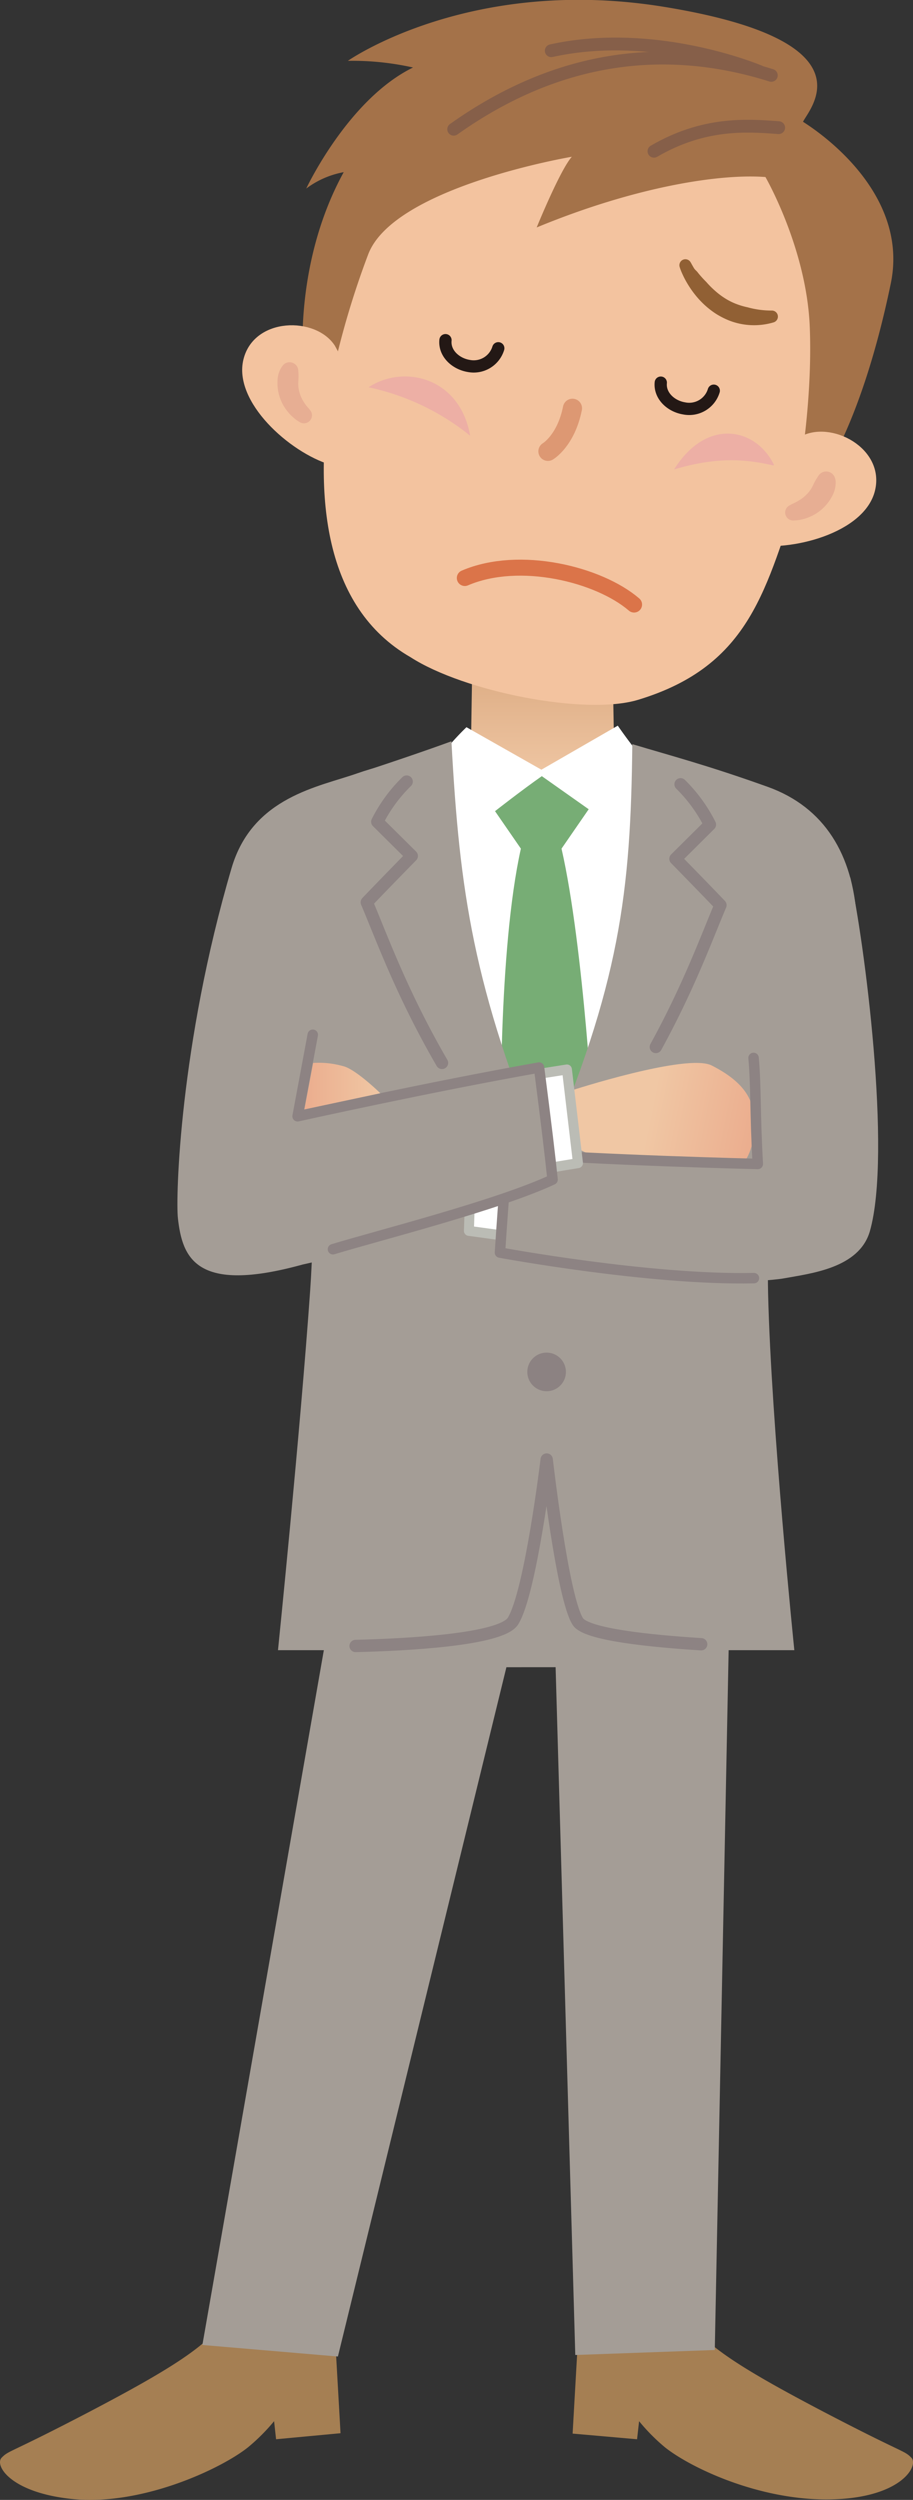 <svg xmlns="http://www.w3.org/2000/svg" xmlns:xlink="http://www.w3.org/1999/xlink" viewBox="0 0 243.66 666.92"><rect x="0" y="0" width="243.66" height="666.92" fill="#333333" stroke="none"/><defs><style>.a{fill:url(#a);}.b,.j{fill:#fff;}.c{fill:#77ad75;}.d{fill:#6a6b6b;}.e,.k{fill:#a49d96;}.f{fill:#a57f53;}.g{fill:#8c8282;}.h,.o,.r,.s,.t{fill:none;}.h,.k{stroke:#8d8383;}.h,.j,.k,.o,.r,.s,.t{stroke-linecap:round;stroke-linejoin:round;}.h{stroke-width:3.29px;}.i{fill:url(#b);}.j{stroke:#bbbcb5;stroke-width:2.66px;}.k{stroke-width:2.79px;}.l{fill:url(#c);}.m{fill:#f3c39f;}.n{fill:#e9a4a8;opacity:0.66;}.o{stroke:#dd9873;stroke-width:5.11px;}.p{fill:#a47249;}.q{fill:#e7ae93;}.r{stroke:#865f49;stroke-width:3.42px;}.s{stroke:#db7449;stroke-width:4.27px;}.t{stroke:#231815;stroke-width:3.27px;}.u{fill:#916034;}</style><linearGradient id="a" x1="320.39" y1="269.1" x2="320.39" y2="295.98" gradientUnits="userSpaceOnUse"><stop offset="0" stop-color="#deae86"/><stop offset="1" stop-color="#efc6a3"/></linearGradient><linearGradient id="b" x1="270.2" y1="403.14" x2="241.81" y2="404.64" gradientTransform="matrix(0.97, 0.25, -0.25, 0.97, 215.8, -66.57)" gradientUnits="userSpaceOnUse"><stop offset="0" stop-color="#ebad8e"/><stop offset="1" stop-color="#f0c7a4"/></linearGradient><linearGradient id="c" x1="257.12" y1="378.51" x2="277.39" y2="378.51" gradientTransform="matrix(1, 0, 0, 1, 0, 0)" xlink:href="#b"/></defs><path class="a" d="M301.92,266.22l-.3,19.35s1.41.88-9.15,7.92c-14.25,9.5,31.91,30.26,31.91,30.26L351.05,295l-11.32-9.43-.35-20.23Z" transform="translate(-175.89 -88.77)"/><path class="b" d="M349.76,294a143,143,0,0,1-9-11.64l-20.38,11.75-20-11.34a72,72,0,0,0-7.18,8.07c2.48,45.32,5.52,74.35,28.05,105.76C341.74,377.27,352.29,319.47,349.76,294Z" transform="translate(-175.89 -88.77)"/><path class="c" d="M333,304.66l-12.51-8.83C315,299.68,308,305.17,308,305.17l6.9,10c-6.09,27.37-5.32,75.63-5.32,75.63l10.84,23.52,13.94-23.21s-2.59-49.56-8.61-75.94Z" transform="translate(-175.89 -88.77)"/><path class="d" d="M316.12,418.15a5.14,5.14,0,1,0,5.14-5.13A5.14,5.14,0,0,0,316.12,418.15Z" transform="translate(-175.89 -88.77)"/><path class="e" d="M392.44,354c-.7-6,12.35-15.51,12.1-20-1-17.14-8.54-29.86-23.8-35.33-16.25-5.82-26.1-8.36-36.1-11.38-.41,39.48-3.3,64-23.43,111-19-46.21-22.66-71.44-24.84-111.76-6.34,2.32-17,6-32.34,10.95-15.68,5.06-20.79,88.4-6.59,74.69,1.92,21.32,2.57,41.75,1.23,60.83-2.63,37.56-8.59,96-8.59,96h137.8s-6.16-60-7-95.08c-.29-12.62.5-39.65,1.16-49.7Z" transform="translate(-175.89 -88.77)"/><path class="f" d="M239.11,700.13c-2.58,10.91-10.8,17.07-39.26,32-21.8,11.39-21.5,10.26-23.5,12.28s2.25,9.24,18.43,11c18.63,2.08,40-7.95,47.26-13.72a51.43,51.43,0,0,0,7-7l.53,4.82,17.2-1.61-2.09-36.76Z" transform="translate(-175.89 -88.77)"/><path class="f" d="M356.33,700.13c2.58,10.91,10.79,17.07,39.25,32,21.81,11.39,21.5,10.26,23.51,12.28s-2.2,9.84-18.43,11c-19.93,1.48-40-7.95-47.27-13.72a51,51,0,0,1-6.94-7l-.54,4.82L328.71,738l2.09-36.76Z" transform="translate(-175.89 -88.77)"/><polygon class="e" points="92.83 403.62 54.01 625.59 90.18 628.67 135.15 444.78 148.28 444.77 153.53 628.26 190.76 626.93 195.18 403.81 92.83 403.62"/><path class="g" d="M316.62,454.77a5.15,5.15,0,1,0,5.15-5.15A5.15,5.15,0,0,0,316.62,454.77Z" transform="translate(-175.89 -88.77)"/><path class="d" d="M316.62,418.34a5.15,5.15,0,1,0,5.15-5.15A5.15,5.15,0,0,0,316.62,418.34Z" transform="translate(-175.89 -88.77)"/><path class="h" d="M270.79,527.88c13.21-.32,38.81-1.59,42-6.63,4.73-7.58,9-43.11,9-43.11s4.25,37.17,8.35,43.28c2.3,3.42,19.26,5.14,32.88,6" transform="translate(-175.89 -88.77)"/><path class="e" d="M402.82,322.91c-6-6-15.13-2.75-26.23-8.18-8.69-4.25-14,5.92-14,5.92-13.11,30-19.51,45.53-38.79,91.05,0,0-36.14-44.17-29.22-108C296.1,290,296,288.85,296,288.85s-16.92,3.46-24.55,6.16c-10.33,3.67-28.13,6.24-33.75,25.31-13.89,47.2-14.95,88-14.33,93.46,1.18,10.46,4.7,20.23,33.25,12.35,3.53-.82,5.93-1.3,5.93-1.3l1.68,11.29s112-4.6,120.79-6.3c7.22-1.32,20.1-2.69,23-12.52C414,396.55,406.46,339.11,402.82,322.91Z" transform="translate(-175.89 -88.77)"/><path class="i" d="M328.37,379.69s30.79-10,37.44-6.68c10.81,5.46,10.68,10.86,11.77,14.05-.63,14-6.43,16.39-14.81,15.65-26-2.3-33.39-8-33.39-8l-9.27,2.95-.25-17.13Z" transform="translate(-175.89 -88.77)"/><polyline class="j" points="125.42 320.09 125.14 328.37 135.74 329.82 137.36 312.22"/><path class="k" d="M377,371c.69,7.57.36,14.78,1.13,28.29,0,0-42.23-1-67-3,.14,1.68-.62,8.29-1.81,26.64,0,0,40,7.43,67.78,6.82" transform="translate(-175.89 -88.77)"/><polygon class="j" points="133.96 313.64 129.1 288.81 151.3 285.31 154.25 310.3 133.96 313.64"/><path class="k" d="M259.36,364.82l-4.05,21.75s35.1-7.81,64.44-13c1.94,15.05,3,24,3.61,29.89-14.51,6.8-46.64,14.94-58.61,18.58" transform="translate(-175.89 -88.77)"/><path class="l" d="M259.45,372.34a24,24,0,0,1,8.07.87c3.34.83,9.87,7.21,9.87,7.21l-20.27,4.32Z" transform="translate(-175.89 -88.77)"/><path class="h" d="M350.92,368.08c8.87-16.17,13.6-29.26,17.24-37.83-3.8-4-12-12.37-12-12.37l9.19-9.13A40.7,40.7,0,0,0,357.52,298" transform="translate(-175.89 -88.77)"/><path class="h" d="M293.85,372.33c-10.72-18.48-16.06-33.4-20.07-42.84,3.8-4,12-12.37,12-12.37L276.58,308a40.4,40.4,0,0,1,7.84-10.72" transform="translate(-175.89 -88.77)"/><path class="m" d="M389.5,218.62c-9.17,26.8-13,47.68-43.33,56.85-14,4.24-46.36-2.12-60.7-11.36-23.23-13.34-25.83-43-21.36-72.2,2.59-17-3.22-15.2-1.67-22.31,9.48-43.54,36.17-60.54,66-55.5,33.09,5.59,66.36,21.76,70.16,41.61C401.58,171.16,390.85,214.7,389.5,218.62Z" transform="translate(-175.89 -88.77)"/><path class="n" d="M274.26,192.09c9.34-6.18,24.37-2.7,27.1,12.92A64.36,64.36,0,0,0,274.26,192.09Z" transform="translate(-175.89 -88.77)"/><path class="o" d="M328.67,197.69c-1.74,8.68-6.55,11.49-6.55,11.49" transform="translate(-175.89 -88.77)"/><path class="n" d="M382.55,213c-4.66-10-17.92-13.1-26.76,1C367.79,210.43,375.5,211.38,382.55,213Z" transform="translate(-175.89 -88.77)"/><path class="p" d="M380.17,136c-11.88-.92-34.33,2.41-61.05,13.45,0,0,6.22-15.3,9.38-18.86,0,0-47.52,8-54.35,26.05a227.65,227.65,0,0,0-9.41,31.59l-7.95-3.67s-2.37-25.83,10.83-49.86a23.82,23.82,0,0,0-10,4.37s11.13-23.8,28.5-32.29A74,74,0,0,0,268.73,105s32.61-22.92,84.65-14.36c55.79,9.16,38.37,27.26,36.82,30.62,9.41,6,27.86,21.76,23.42,43.14C405.41,204.05,393.83,218,393.83,218l-5.12.35S392.84,197,392,176,380.17,136,380.17,136Z" transform="translate(-175.89 -88.77)"/><path class="m" d="M265.26,181c-5.07-7.89-21.61-7.68-24.4,3.65s12.29,24.8,23.19,28.1c-1-6.33,2.69-7.86,3.31-17.63C267.93,186,268.35,186.54,265.26,181Z" transform="translate(-175.89 -88.77)"/><path class="q" d="M255.5,187.65a17.18,17.18,0,0,1,0,2.91,8.66,8.66,0,0,0,.23,2.59,9.63,9.63,0,0,0,1,2.48c.24.4.49.8.78,1.19s.67.78.85,1l.33.42a2.14,2.14,0,0,1-2.78,3.16,10.33,10.33,0,0,1-1.81-1.32,10.85,10.85,0,0,1-1.48-1.55,12,12,0,0,1-2.66-8.31,6.76,6.76,0,0,1,1.44-4,2.33,2.33,0,0,1,4.09,1.31Z" transform="translate(-175.89 -88.77)"/><path class="m" d="M389.4,205.33c8.2-4.69,22.77,3,20,14.35s-22.47,16.42-33.68,14.38c3.82-5.16,2.47-7.84,5.27-17.15C383,210.29,384.28,208.44,389.4,205.33Z" transform="translate(-175.89 -88.77)"/><path class="q" d="M398.71,216.22a3.8,3.8,0,0,1,.2,1,7.5,7.5,0,0,1-.64,3.3,12.24,12.24,0,0,1-2.62,3.72,11.94,11.94,0,0,1-3.71,2.44,11.54,11.54,0,0,1-4.29.95,2.13,2.13,0,0,1-1.1-4l.56-.31c.27-.15.81-.37,1.21-.59s.84-.47,1.23-.72a10.4,10.4,0,0,0,2-1.75,8.57,8.57,0,0,0,1.38-2.15c.18-.4.39-.79.62-1.21a4.28,4.28,0,0,1,.37-.57,6.75,6.75,0,0,1,.5-.79l.08-.09a2.42,2.42,0,0,1,3.43-.34A2.5,2.5,0,0,1,398.71,216.22Z" transform="translate(-175.89 -88.77)"/><path class="r" d="M383.7,122.83c-8.63-.66-20-1.44-33.28,6.29" transform="translate(-175.89 -88.77)"/><path class="r" d="M381.74,108.88c-27.48-8.66-56.35-5.82-84.77,14.37" transform="translate(-175.89 -88.77)"/><path class="r" d="M378.51,107.83c-6.05-2.45-30.75-11-55.5-5.53" transform="translate(-175.89 -88.77)"/><path class="s" d="M345.11,250.05c-9.38-8.07-30.57-13.35-45.17-7.08" transform="translate(-175.89 -88.77)"/><path class="t" d="M366.38,193a6.85,6.85,0,0,1-7.92,4.72c-3.57-.59-6.56-3.42-6.22-6.87" transform="translate(-175.89 -88.77)"/><path class="t" d="M308.87,181.68A6.85,6.85,0,0,1,301,186.4c-3.57-.59-6.57-3.42-6.22-6.88" transform="translate(-175.89 -88.77)"/><path class="u" d="M360.29,158.88c.11.21.25.47.39.71s.28.5.43.74c.3.48.73.73,1.05,1.2a28.82,28.82,0,0,0,2.22,2.46,24.21,24.21,0,0,0,2.37,2.38,20,20,0,0,0,2.66,2,16.76,16.76,0,0,0,2.9,1.46,19.39,19.39,0,0,0,3.1.92,23.71,23.71,0,0,0,6.4.87h0a1.61,1.61,0,0,1,.54,3.15,18.26,18.26,0,0,1-11.86-.49,21.69,21.69,0,0,1-3.62-1.86,23.15,23.15,0,0,1-3.15-2.49,24.61,24.61,0,0,1-2.65-2.95,27,27,0,0,1-2.14-3.27c-.32-.57-.61-1.15-.88-1.74q-.21-.45-.39-.9c-.13-.32-.24-.61-.36-1a1.6,1.6,0,0,1,2.94-1.25Z" transform="translate(-175.89 -88.77)"/></svg>